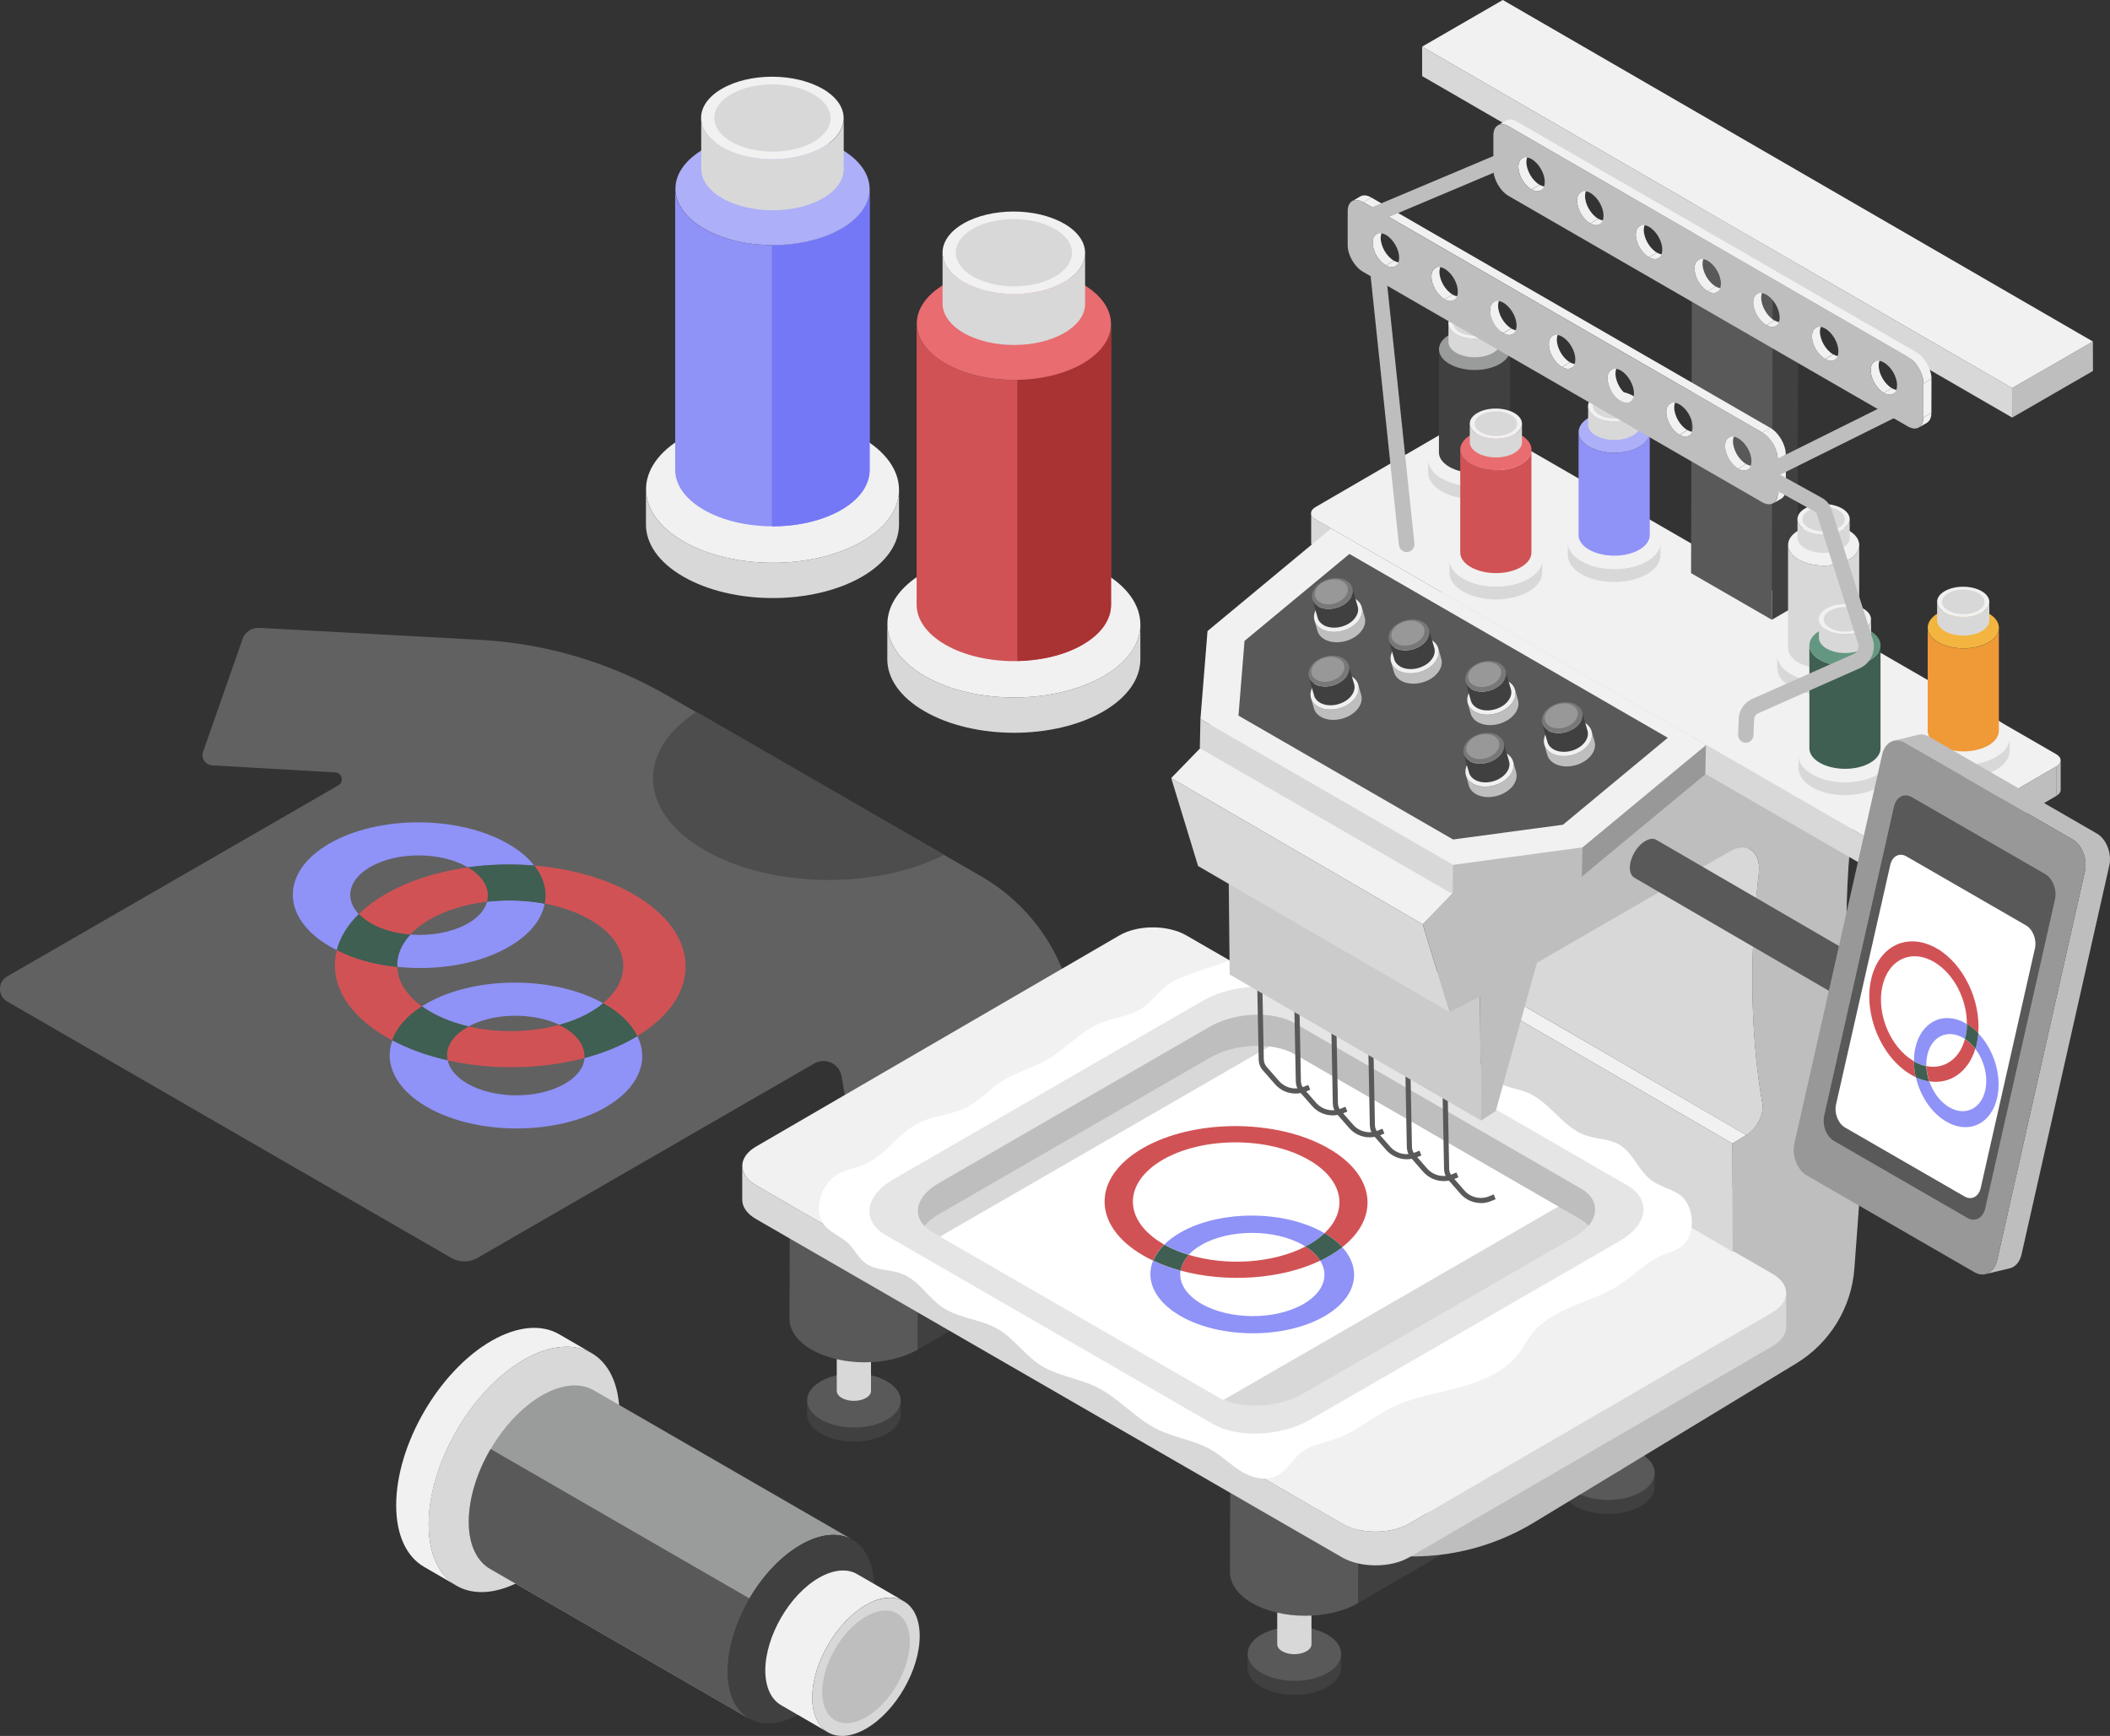 <svg xmlns="http://www.w3.org/2000/svg" id="Layer_2" data-name="Layer 2" viewBox="0 0 205.79 169.32"><rect x="0" y="0" width="205.79" height="169.32" fill="#333333" stroke="none"/><defs><style>      .cls-1 {        fill: #404040;      }      .cls-2 {        fill: #f1f1f1;      }      .cls-3 {        fill: #d15255;      }      .cls-4 {        fill: #595959;      }      .cls-5 {        fill: #9a9c9b;      }      .cls-6 {        fill: #e96c70;      }      .cls-7 {        fill: #649781;      }      .cls-8 {        fill: #4d4d4d;      }      .cls-9 {        fill: #e5e5e5;      }      .cls-10 {        isolation: isolate;      }      .cls-11 {        fill: #d8d8d8;      }      .cls-12 {        fill: #3e5f51;      }      .cls-13 {        fill: #bebebe;      }      .cls-14 {        fill: #a93232;      }      .cls-15 {        fill: #fff;      }      .cls-16 {        fill: #3a5269;      }      .cls-17 {        fill: #adaff8;      }      .cls-18 {        fill: #7478f6;      }      .cls-19 {        fill: #cbcbcb;      }      .cls-20 {        fill: #8f92f7;      }      .cls-21 {        fill: #f09937;      }      .cls-22 {        fill: #616161;      }      .cls-23 {        fill: #989898;      }      .cls-24 {        fill: #787878;      }      .cls-25 {        fill: #f3b53f;      }    </style></defs><g id="Objects"><g id="Speech_bubbles" data-name="Speech bubbles"><g><g><path class="cls-22" d="M23.64,62.38l-3.83,10.94c-.22.63.22,1.29.89,1.33l12,.69c.67.04.88.92.3,1.26L.71,95.23c-.95.55-.95,1.91,0,2.46l43.3,25c.79.46,1.77.46,2.56,0l32.84-18.96c1.08-.63,2.46.02,2.67,1.25l.85,4.94c.15.84.92,1.42,1.77,1.32l19.18-2.24c1.35-.16,2.3-1.41,2.09-2.76l-1.21-7.59c-.89-5.54-4.22-10.39-9.09-13.19l-30.62-17.64c-5.57-3.21-11.81-5.06-18.22-5.41l-21.53-1.17c-.75-.04-1.43.42-1.67,1.12Z"></path><g><path class="cls-3" d="M41.15,98.16c-1.55-1.12-2.36-2.48-2.41-3.84-2.12-.22-4.17-.76-5.88-1.64-.8,3,.84,6.17,4.85,8.49.18.1.35.2.55.29.42-1.19,1.38-2.34,2.9-3.3ZM54.54,99.96c-2.77.76-5.98.81-8.84.16-.06.02-.12.06-.17.09-1.51.87-2.15,2.07-1.89,3.21,4.31.97,9.15.89,13.36-.22h0c.08-1.08-.57-2.16-1.97-2.97-.16-.09-.33-.18-.5-.26ZM58.83,97.85l.16.09c1.56.9,2.61,1.97,3.16,3.11,6.41-3.86,6.28-9.99-.33-13.81-2.74-1.58-6.17-2.52-9.72-2.82.93,1.17,1.27,2.46,1.02,3.71,1.62.31,3.14.83,4.42,1.57,3.85,2.22,4.28,5.67,1.29,8.14ZM47.5,87.96c.34-1.18-.29-2.44-1.86-3.36-2.94.41-5.73,1.28-8.02,2.6-1.04.6-1.92,1.26-2.63,1.96.31.32.7.62,1.16.89,1.08.63,2.44,1,3.86,1.11.49-.54,1.13-1.03,1.9-1.48,1.58-.91,3.53-1.49,5.58-1.73Z"></path><g><path class="cls-20" d="M62.15,101.06c-.08.06-.17.11-.26.16-1.45.84-3.11,1.5-4.88,1.97h0c-.07.92-.72,1.82-1.93,2.52-2.62,1.51-6.87,1.5-9.49-.02-1.11-.64-1.76-1.45-1.93-2.28-1.94-.44-3.78-1.09-5.39-1.95-.83,2.27.3,4.74,3.37,6.51,4.82,2.78,12.62,2.8,17.42.03,3.25-1.88,4.29-4.55,3.1-6.95ZM54.54,99.96c1.1-.3,2.13-.71,3.04-1.24.47-.27.89-.56,1.25-.87-4.85-2.7-12.53-2.68-17.27.05-.15.09-.29.17-.41.25.26.18.54.37.84.54,1.09.63,2.37,1.11,3.72,1.42,2.45-1.33,6.24-1.38,8.84-.16Z"></path><path class="cls-12" d="M61.89,101.22c-1.45.84-3.11,1.5-4.88,1.97.08-1.07-.57-2.15-1.97-2.96-.16-.09-.33-.18-.5-.26,1.1-.3,2.13-.71,3.04-1.24.47-.27.89-.56,1.25-.87l.16.09c1.56.9,2.61,1.97,3.16,3.11-.08.06-.17.11-.26.16Z"></path><path class="cls-12" d="M43.64,103.41c-1.94-.44-3.78-1.09-5.39-1.95.42-1.19,1.38-2.34,2.9-3.3.26.18.54.37.84.54,1.09.63,2.37,1.11,3.72,1.42-.06.02-.12.06-.17.09-1.51.87-2.15,2.07-1.89,3.21Z"></path></g><g><path class="cls-20" d="M53.12,88.14c-1.82-.34-3.76-.4-5.62-.19-.2.77-.82,1.52-1.85,2.11-1.53.88-3.63,1.25-5.63,1.09-.91.98-1.34,2.07-1.28,3.15,3.85.41,7.94-.24,10.89-1.95,2.03-1.17,3.22-2.67,3.49-4.22ZM45.62,84.59s0,0,.02.01c2.11-.29,4.3-.35,6.46-.17-.59-.77-1.43-1.49-2.53-2.12-4.83-2.79-12.64-2.8-17.43-.04-4.8,2.77-4.77,7.27.06,10.06.21.12.43.24.65.34.31-1.22,1.03-2.42,2.14-3.51-1.4-1.48-1.03-3.35,1.12-4.6,2.61-1.51,6.87-1.5,9.5.02Z"></path><path class="cls-12" d="M53.12,88.14c-1.82-.34-3.76-.4-5.62-.19.34-1.18-.29-2.44-1.86-3.36,2.11-.29,4.3-.35,6.46-.17.93,1.17,1.27,2.46,1.02,3.71Z"></path><path class="cls-12" d="M38.74,94.31c-2.12-.22-4.17-.76-5.88-1.64.31-1.22,1.03-2.42,2.14-3.51.31.32.7.62,1.16.89,1.08.63,2.44,1,3.86,1.11-.91.98-1.34,2.07-1.28,3.15Z"></path></g></g><path class="cls-8" d="M92.08,83.38c-6.68,3.41-16.92,3.26-23.36-.46-6.43-3.71-6.71-9.63-.79-13.49l24.15,13.94Z"></path></g><g><g><g><g class="cls-10"><path class="cls-1" d="M130.8,161.32v1.37c0,.67-.45,1.34-1.33,1.85-1.78,1.03-4.66,1.03-6.45,0-.9-.52-1.35-1.2-1.35-1.88v-1.37c0,.68.45,1.36,1.35,1.88,1.79,1.03,4.67,1.03,6.45,0,.88-.51,1.32-1.18,1.32-1.85Z"></path><path class="cls-4" d="M129.46,159.44c1.79,1.03,1.8,2.7.02,3.74-1.78,1.03-4.66,1.03-6.45,0-1.79-1.03-1.8-2.7-.02-3.74,1.77-1.03,4.66-1.03,6.45,0Z"></path></g><g class="cls-10"><path class="cls-11" d="M127.91,152.84v7.54c0,.25-.16.49-.49.68-.65.38-1.71.38-2.36,0-.33-.19-.49-.44-.49-.69v-7.54c0,.25.17.5.49.69.65.38,1.71.38,2.36,0,.32-.19.48-.43.48-.68Z"></path><path class="cls-4" d="M127.42,152.16c.65.38.66.99,0,1.37-.65.38-1.71.38-2.36,0-.65-.38-.66-.99,0-1.37.65-.38,1.71-.38,2.36,0Z"></path></g></g><g><g class="cls-10"><path class="cls-1" d="M161.38,143.67v1.37c0,.67-.45,1.34-1.33,1.85-1.78,1.03-4.66,1.03-6.45,0-.9-.52-1.35-1.2-1.35-1.88v-1.37c0,.68.45,1.36,1.35,1.88,1.79,1.03,4.67,1.03,6.45,0,.88-.51,1.32-1.18,1.32-1.85Z"></path><path class="cls-4" d="M160.04,141.79c1.79,1.03,1.8,2.7.02,3.74-1.78,1.03-4.66,1.03-6.45,0-1.79-1.03-1.8-2.7-.02-3.74,1.77-1.03,4.66-1.03,6.45,0Z"></path></g><g class="cls-10"><path class="cls-11" d="M158.49,135.19v7.54c0,.25-.16.49-.49.68-.65.38-1.71.38-2.36,0-.33-.19-.49-.44-.49-.69v-7.54c0,.25.17.5.49.69.65.38,1.71.38,2.36,0,.32-.19.48-.43.48-.68Z"></path><path class="cls-4" d="M158,134.5c.65.38.66.99,0,1.37-.65.38-1.71.38-2.36,0-.65-.38-.66-.99,0-1.37.65-.38,1.71-.38,2.36,0Z"></path></g></g><g class="cls-10"><path class="cls-1" d="M161.17,128.17l-28.68,16.67-.03,11.51,28.68-16.67c1.42-.82,2.12-1.9,2.13-2.98l.03-11.51c0,1.08-.71,2.15-2.13,2.98Z"></path><path class="cls-4" d="M119.96,153.34l.03-11.51c0,1.09.72,2.18,2.16,3.02,2.87,1.65,7.5,1.65,10.34,0l-.03,11.51c-2.84,1.65-7.48,1.65-10.34,0-1.44-.83-2.16-1.93-2.16-3.02Z"></path><path class="cls-16" d="M161.14,122.18c2.87,1.65,2.88,4.34.03,5.99l-28.68,16.67c-2.84,1.65-7.48,1.65-10.34,0-2.87-1.65-2.88-4.34-.03-5.99l28.68-16.67c2.85-1.65,7.48-1.66,10.35,0Z"></path></g></g><g><g><g class="cls-10"><path class="cls-1" d="M87.84,136.61v1.37c0,.67-.45,1.34-1.33,1.85-1.78,1.03-4.66,1.03-6.45,0-.9-.52-1.35-1.2-1.35-1.88v-1.37c0,.68.45,1.36,1.35,1.88,1.79,1.03,4.67,1.03,6.45,0,.88-.51,1.32-1.18,1.32-1.85Z"></path><path class="cls-4" d="M86.5,134.73c1.79,1.03,1.8,2.7.02,3.74-1.78,1.03-4.66,1.03-6.45,0-1.79-1.03-1.8-2.7-.02-3.74,1.77-1.03,4.66-1.03,6.45,0Z"></path></g><g class="cls-10"><path class="cls-11" d="M84.95,128.13v7.54c0,.25-.16.49-.49.68-.65.38-1.71.38-2.36,0-.33-.19-.49-.44-.49-.69v-7.54c0,.25.17.5.49.69.65.38,1.71.38,2.36,0,.32-.19.48-.43.48-.68Z"></path><path class="cls-4" d="M84.46,127.44c.65.38.66.99,0,1.37-.65.38-1.71.38-2.36,0s-.66-.99,0-1.37c.65-.38,1.71-.38,2.36,0Z"></path></g></g><g><g class="cls-10"><path class="cls-1" d="M118.42,118.95v1.37c0,.67-.45,1.34-1.33,1.85-1.78,1.03-4.66,1.03-6.45,0-.9-.52-1.35-1.2-1.35-1.88v-1.37c0,.68.45,1.36,1.35,1.88,1.79,1.03,4.67,1.03,6.45,0,.88-.51,1.32-1.18,1.32-1.85Z"></path><path class="cls-4" d="M117.08,117.07c1.79,1.03,1.8,2.7.02,3.74-1.78,1.03-4.66,1.03-6.45,0-1.79-1.03-1.8-2.7-.02-3.74,1.77-1.03,4.66-1.03,6.45,0Z"></path></g><g class="cls-10"><path class="cls-11" d="M115.53,110.47v7.54c0,.25-.16.49-.49.68-.65.38-1.71.38-2.36,0-.33-.19-.49-.44-.49-.69v-7.54c0,.25.17.5.49.69.65.38,1.71.38,2.36,0,.32-.19.48-.43.48-.68Z"></path><path class="cls-4" d="M115.04,109.78c.65.38.66.99,0,1.37-.65.38-1.71.38-2.36,0s-.66-.99,0-1.37c.65-.38,1.71-.38,2.36,0Z"></path></g></g><g class="cls-10"><path class="cls-1" d="M118.21,103.46l-28.68,16.67-.03,11.51,28.68-16.67c1.42-.82,2.12-1.9,2.13-2.98l.03-11.51c0,1.08-.71,2.15-2.13,2.98Z"></path><path class="cls-4" d="M77,128.62l.03-11.51c0,1.09.72,2.18,2.16,3.02,2.87,1.65,7.5,1.65,10.34,0l-.03,11.51c-2.84,1.65-7.48,1.65-10.34,0-1.44-.83-2.16-1.93-2.16-3.02Z"></path><path class="cls-16" d="M118.18,97.46c2.87,1.65,2.88,4.34.03,5.99l-28.68,16.67c-2.84,1.65-7.48,1.65-10.34,0-2.87-1.65-2.88-4.34-.03-5.99l28.68-16.67c2.85-1.65,7.48-1.66,10.35,0Z"></path></g></g><path class="cls-13" d="M181.52,114.82l-.66,8.9c-.28,3.83-2.4,7.28-5.68,9.27l-25.57,15.51c-4.17,2.53-9.05,3.66-13.91,3.22h0l30.35-35.65,15.47-1.26Z"></path><g class="cls-10"><path class="cls-11" d="M172.87,128.02l-35.43,20.59c-1.8,1.04-4.73,1.04-6.54,0l-57.14-32.99c-.91-.53-1.37-1.22-1.37-1.91v3.29c-.01.69.44,1.38,1.36,1.91l57.14,32.99c1.81,1.04,4.74,1.04,6.54,0l35.43-20.59c.9-.52,1.34-1.2,1.35-1.88v-3.29c0,.68-.44,1.36-1.34,1.88Z"></path><path class="cls-2" d="M172.85,124.23c1.81,1.04,1.82,2.74.02,3.79l-35.43,20.59c-1.8,1.04-4.73,1.05-6.54,0l-57.14-32.99c-1.81-1.05-1.82-2.74-.02-3.79l35.43-20.59c1.8-1.05,4.73-1.05,6.54,0l57.14,32.99Z"></path></g><g class="cls-10"><polygon class="cls-11" points="169 122.09 144.47 107.84 144.44 97.28 168.97 111.54 169 122.09"></polygon><g><path class="cls-15" d="M163,116.08c-.68-.3-1.39-.55-1.98-.99-1.23-.94-1.75-2.66-3.08-3.44-.98-.58-2.21-.53-3.29-.91-2.23-.78-3.5-3.26-5.68-4.17-1.05-.44-2.28-.49-3.18-1.2-.72-.57-1.12-1.48-1.88-2.01-1.02-.7-2.42-.51-3.55-1.03-1.17-.54-1.88-1.77-2.96-2.48-1.69-1.12-4.13-.87-5.59-2.29-.74-.72-1.12-1.79-2-2.34-1.17-.74-2.8-.27-4-.96-1.69-.97-2.43-1.78-4.52-1.05-1.64.57-3.28,1.13-4.92,1.7-.89.31-1.79.62-2.54,1.19-.86.64-1.47,1.57-2.35,2.17-1.25.86-2.87.97-4.26,1.56-1.87.8-3.24,2.44-5,3.47-1.5.89-3.26,1.31-4.7,2.28-1.08.73-1.97,1.76-3.12,2.37-1.5.8-3.31.82-4.82,1.59-1.97,1-3.21,3.13-5.23,4.02-1.04.45-2.25.57-3.11,1.3-1.32,1.11-2.02,3.57-.59,4.91.62.58,1.45.9,2.07,1.49.63.61,1.01,1.47,1.73,1.98,1.01.72,2.4.55,3.55,1.01,1.59.62,2.49,2.29,3.9,3.25,1.62,1.1,3.75,1.15,5.44,2.14,1.55.91,2.59,2.51,4.1,3.49,1.67,1.08,3.75,1.29,5.53,2.17,2.16,1.07,3.76,3.05,5.91,4.11,1.7.84,3.66,1.06,5.29,2.02,1.04.61,1.91,1.5,2.95,2.12,1.04.62,2.39.95,3.45.36,1.28-.72,1.71-2.13,3.14-2.74.93-.4,1.94-.58,2.89-.95,1.82-.7,3.33-2.04,5.08-2.91,2.08-1.04,4.43-1.38,6.67-1.99,2.24-.61,4.54-1.58,5.9-3.47.39-.54.69-1.14,1.09-1.67,1.98-2.65,5.75-3.04,8.54-4.82,1.48-.95,2.71-2.31,4.34-2.98.59-.24,1.24-.39,1.75-.78,1.58-1.2,1.29-4.27-.35-5.21-.2-.11-.4-.21-.61-.31Z"></path><g><path class="cls-3" d="M127.32,121.58c-3.18,1.65-7.74,1.92-11.39.81-.44.48-.7,1.01-.78,1.54,4.41,1.2,9.75.88,13.62-.97-.31-.5-.79-.97-1.45-1.38ZM113.46,121.34c-3.94-2.28-3.96-5.96-.04-8.23,3.92-2.26,10.3-2.25,14.24.03,3.37,1.94,3.88,4.91,1.52,7.14.71.41,1.29.87,1.74,1.36,3.67-2.89,3.23-6.99-1.33-9.62-5.02-2.9-13.14-2.91-18.13-.03-4.99,2.88-4.97,7.57.05,10.47.31.18.63.35.96.5.22-.54.58-1.07,1.08-1.56-.04-.02-.07-.04-.11-.06Z"></path><path class="cls-20" d="M130.92,121.64c-.38.3-.8.58-1.27.85-.29.17-.58.32-.89.47.89,1.43.35,3.09-1.63,4.23-2.74,1.58-7.19,1.57-9.95-.02-1.54-.89-2.22-2.08-2.05-3.24-.94-.25-1.84-.58-2.67-.97-.76,1.87.13,3.93,2.66,5.39,3.89,2.25,10.19,2.26,14.06.03,3.15-1.82,3.72-4.57,1.72-6.74ZM117.17,121.43c2.73-1.58,7.19-1.57,9.94.02.07.04.15.09.21.13.13-.07.26-.14.39-.21.58-.33,1.07-.7,1.47-1.09l-.03-.02c-3.89-2.25-10.18-2.26-14.05-.03-.61.35-1.13.74-1.54,1.16.72.41,1.52.74,2.37,1,.32-.34.73-.67,1.24-.96Z"></path><path class="cls-12" d="M129.66,122.49c-.29.17-.58.32-.89.47-.31-.5-.79-.97-1.45-1.38.13-.07.26-.14.39-.21.58-.33,1.07-.7,1.47-1.09.71.41,1.29.87,1.74,1.36-.38.3-.8.58-1.27.85Z"></path><path class="cls-12" d="M115.15,123.93c-.94-.25-1.84-.58-2.67-.97.22-.54.58-1.07,1.08-1.56.72.41,1.52.74,2.37,1-.44.48-.7,1.01-.78,1.54Z"></path></g><path class="cls-9" d="M158.66,115.58l-1.5-.86-27.64-15.96-2.71-1.56c-2.42-1.4-6.66-1.23-9.46.39l-30.24,17.45c-2.8,1.62-3.1,4.06-.68,5.46l2.71,1.56,27.64,15.96,1.5.86c2.42,1.4,6.66,1.23,9.46-.39l30.24-17.45c2.8-1.62,3.1-4.06.68-5.46ZM118.81,136.28l-27.14-15.67,35.32-20.39,27.14,15.67c.17.1.32.2.46.31l-35.24,20.35c-.19-.08-.37-.17-.54-.26Z"></path><path class="cls-11" d="M127,100.21l-35.32,20.39-.72-.41c-2.12-1.23-1.86-3.36.59-4.78l26.46-15.27c2.45-1.41,6.15-1.57,8.28-.34l.72.41Z"></path><path class="cls-11" d="M153.55,120.66l-26.46,15.27c-2.25,1.3-5.57,1.53-7.74.61l35.24-20.35c1.61,1.25,1.21,3.17-1.05,4.47Z"></path><path class="cls-13" d="M91.55,118.44l26.45-15.27c2.45-1.41,6.16-1.57,8.28-.34l27.86,16.09c.32.19.58.4.8.62,1.04-1.26.81-2.72-.8-3.65l-27.86-16.09c-2.12-1.22-5.83-1.07-8.28.34l-26.45,15.27c-2.08,1.2-2.58,2.92-1.39,4.16.33-.4.8-.79,1.39-1.13Z"></path></g><polygon class="cls-2" points="168.97 111.54 144.44 97.28 145.79 96.46 170.32 110.71 168.97 111.54"></polygon><path class="cls-11" d="M146.2,68.61l24.53,14.26c.61.36.95,1.19.81,2.35-1.3,10.82-.28,18.88.35,22.41.18,1.03-.57,2.51-1.57,3.09l-24.53-14.26c1-.58,1.75-2.06,1.57-3.09-.63-3.53-1.65-11.59-.35-22.41.14-1.16-.2-1.99-.81-2.35Z"></path><g><path class="cls-4" d="M126.35,106.66c-.75,0-1.48-.32-1.99-.9l-1.19-1.36c-.26-.29-.4-.67-.41-1.06l-.18-9.2h.5s.18,9.19.18,9.19c0,.27.11.53.29.74l1.19,1.36c.6.69,1.58.92,2.42.57l.44-.18.19.47-.44.18c-.32.13-.66.19-1,.19Z"></path><path class="cls-4" d="M129.97,108.79c-.75,0-1.48-.32-1.99-.9l-1.19-1.36c-.26-.29-.4-.67-.41-1.06l-.18-9.2h.5s.18,9.19.18,9.19c0,.27.11.53.29.74l1.19,1.36c.6.69,1.58.92,2.42.57l.44-.18.19.47-.44.18c-.32.13-.66.19-1,.19Z"></path><path class="cls-4" d="M133.58,110.93c-.75,0-1.48-.32-1.99-.9l-1.19-1.36c-.26-.29-.4-.67-.41-1.06l-.18-9.2h.5s.18,9.19.18,9.19c0,.27.11.53.29.74l1.19,1.36c.6.69,1.58.92,2.42.57l.44-.18.19.47-.44.18c-.32.13-.66.19-1,.19Z"></path><path class="cls-4" d="M137.2,113.07c-.75,0-1.48-.32-2-.9l-1.19-1.36c-.26-.29-.4-.67-.41-1.06l-.18-9.2h.5s.18,9.19.18,9.19c0,.27.11.53.29.74l1.19,1.36c.6.69,1.58.92,2.42.57l.44-.18.19.47-.44.18c-.32.13-.66.19-1,.19Z"></path><path class="cls-4" d="M140.81,115.2c-.75,0-1.48-.32-2-.9l-1.19-1.36c-.26-.29-.4-.67-.41-1.06l-.18-9.2h.5s.18,9.19.18,9.19c0,.27.11.53.29.74l1.19,1.36c.6.69,1.58.92,2.42.57l.44-.18.19.47-.44.18c-.32.13-.66.19-1,.19Z"></path><path class="cls-4" d="M144.43,117.34c-.75,0-1.48-.32-1.99-.9l-1.19-1.36c-.26-.29-.4-.67-.41-1.06l-.18-9.2h.5s.18,9.19.18,9.19c0,.27.11.53.29.74l1.19,1.36c.6.69,1.57.92,2.42.57l.44-.18.19.47-.44.18c-.32.13-.66.2-1,.2Z"></path></g><polygon class="cls-19" points="144.46 109.3 119.93 95.05 119.81 82.97 144.34 97.23 144.46 109.3"></polygon><polygon class="cls-2" points="145.2 83.55 120.67 69.29 156.84 48.41 181.37 62.67 145.2 83.55"></polygon><polygon class="cls-2" points="143.22 83.04 118.69 68.79 120.66 67.55 145.19 81.8 143.22 83.04"></polygon><polygon class="cls-11" points="141.71 87.11 117.18 72.85 118.69 68.79 143.22 83.04 141.71 87.11"></polygon><polygon class="cls-11" points="141.38 98.72 116.85 84.47 114.23 75.89 138.76 90.15 141.38 98.72"></polygon><path class="cls-13" d="M145.19,81.8v1.75s36.18-20.88,36.18-20.88l.02,7.47c0,2.83-.15,5.76-.55,8.79-1.38,10.55-.55,18.6.09,22.59.37,2.29.55,4.72.56,7.25l.02,6.05-12.52,7.27-.03-10.55,1.35-.83c1-.58,1.75-2.06,1.57-3.09-.63-3.53-1.65-11.59-.35-22.41.26-2.15-1.1-3.16-2.85-2.15l-18.78,10.84-4.02,14.47-1.43.93-.12-12.08-2.95,1.5-2.62-8.58,2.95-3.04,1.51-4.06,1.97-1.24Z"></path><polygon class="cls-2" points="138.76 90.15 114.23 75.89 117.18 72.85 141.71 87.11 138.76 90.15"></polygon></g><g class="cls-10"><path class="cls-4" d="M161.55,81.92c-.27-.16-.66-.14-1.08.11-.84.48-1.51,1.65-1.51,2.61,0,.48.17.81.44.97l22.81,13.26c-.27-.16-.44-.49-.44-.97,0-.96.67-2.13,1.51-2.61.42-.24.8-.27,1.08-.11l-22.81-13.26Z"></path><path class="cls-1" d="M183.29,95.29c.83-.48,1.51-.1,1.52.86,0,.96-.67,2.13-1.51,2.61-.84.48-1.52.1-1.52-.87,0-.96.67-2.13,1.51-2.61Z"></path></g><g class="cls-10"><path class="cls-13" d="M200.98,74.16v2.88c0,.22-.15.43-.44.6v-2.88c.29-.17.44-.38.44-.6Z"></path><polygon class="cls-13" points="200.55 74.76 200.54 77.64 186.38 85.87 186.39 82.99 200.55 74.76"></polygon><path class="cls-11" d="M184.31,82.99l-56-32.33c-.29-.17-.43-.39-.43-.61v2.88c0,.22.14.44.43.61l56,32.33c.58.33,1.51.33,2.08,0v-2.88c-.56.33-1.5.33-2.07,0Z"></path><path class="cls-2" d="M200.54,73.56c.58.33.58.87,0,1.2l-14.16,8.23c-.57.33-1.5.33-2.08,0l-56-32.33c-.58-.33-.58-.87,0-1.2l14.16-8.23c.57-.33,1.5-.33,2.08,0l56,32.33Z"></path></g><g><g class="cls-10"><path class="cls-11" d="M148.33,44.83v1.26c0,.67-.44,1.33-1.32,1.84-1.76,1.02-4.62,1.02-6.39,0-.89-.51-1.34-1.19-1.33-1.86v-1.26c0,.67.45,1.35,1.34,1.86,1.77,1.02,4.63,1.02,6.39,0,.87-.51,1.31-1.17,1.31-1.84Z"></path><path class="cls-2" d="M147,42.96c1.77,1.02,1.78,2.68.02,3.7-1.76,1.02-4.62,1.02-6.39,0-1.77-1.02-1.78-2.68-.02-3.7,1.76-1.02,4.62-1.02,6.39,0Z"></path></g><g class="cls-10"><path class="cls-1" d="M147.28,34.09v10.04c0,.51-.34,1.02-1.01,1.41-1.35.79-3.55.78-4.91,0-.68-.39-1.03-.91-1.02-1.43v-10.04c0,.52.34,1.04,1.03,1.43,1.36.78,3.56.79,4.91,0,.67-.39,1.01-.9,1.01-1.41Z"></path><path class="cls-5" d="M146.26,32.66c1.36.78,1.37,2.06.02,2.84-1.35.79-3.55.78-4.91,0-1.36-.78-1.37-2.06-.02-2.84,1.35-.78,3.55-.78,4.9,0Z"></path></g><g class="cls-10"><path class="cls-11" d="M146.36,31.56v1.82c0,.37-.25.75-.74,1.03-.99.58-2.6.58-3.6,0-.5-.29-.75-.67-.75-1.05v-1.82c0,.38.25.76.75,1.05,1,.58,2.61.58,3.6,0,.49-.29.74-.66.74-1.03Z"></path><path class="cls-2" d="M145.6,30.51c1,.58,1,1.51.01,2.08-.99.58-2.6.58-3.6,0-1-.58-1-1.51-.01-2.08.99-.58,2.6-.57,3.6,0Z"></path><path class="cls-11" d="M145.27,30.7c.81.47.82,1.23.01,1.7-.81.47-2.12.47-2.93,0-.81-.47-.82-1.23,0-1.7.81-.47,2.12-.47,2.93,0Z"></path></g></g><g><g class="cls-10"><path class="cls-11" d="M161.95,52.9v1.26c0,.66-.44,1.33-1.32,1.84-1.76,1.02-4.62,1.02-6.39,0-.89-.51-1.34-1.19-1.33-1.86v-1.26c0,.67.45,1.35,1.34,1.86,1.77,1.02,4.63,1.02,6.39,0,.87-.51,1.31-1.17,1.31-1.84Z"></path><path class="cls-2" d="M160.62,51.03c1.77,1.02,1.78,2.68.02,3.7-1.76,1.02-4.62,1.02-6.39,0-1.77-1.02-1.78-2.68-.02-3.7,1.76-1.02,4.62-1.02,6.39,0Z"></path></g><g class="cls-10"><path class="cls-20" d="M160.9,42.16v10.04c0,.51-.34,1.02-1.01,1.41-1.35.79-3.55.78-4.91,0-.68-.39-1.03-.91-1.02-1.43v-10.04c0,.52.34,1.04,1.03,1.43,1.36.78,3.56.79,4.91,0,.67-.39,1.01-.9,1.01-1.41Z"></path><path class="cls-17" d="M159.88,40.73c1.36.78,1.37,2.06.02,2.84-1.35.79-3.55.78-4.91,0-1.36-.78-1.37-2.06-.02-2.84,1.35-.78,3.55-.78,4.9,0Z"></path></g><g class="cls-10"><path class="cls-11" d="M159.98,39.63v1.82c0,.37-.25.75-.74,1.03-.99.58-2.6.58-3.6,0-.5-.29-.75-.67-.75-1.05v-1.82c0,.38.25.76.75,1.05,1,.58,2.61.58,3.6,0,.49-.29.74-.66.74-1.03Z"></path><path class="cls-2" d="M159.22,38.58c1,.58,1,1.51.01,2.08-.99.58-2.6.58-3.6,0-1-.58-1-1.51-.01-2.08.99-.58,2.6-.57,3.6,0Z"></path><path class="cls-11" d="M158.89,38.77c.81.47.82,1.23.01,1.7-.81.47-2.12.47-2.93,0-.81-.47-.82-1.23,0-1.7.81-.47,2.12-.47,2.93,0Z"></path></g></g><g><g class="cls-10"><path class="cls-11" d="M150.41,54.6v1.26c0,.66-.44,1.33-1.32,1.84-1.76,1.02-4.62,1.02-6.39,0-.89-.51-1.34-1.19-1.33-1.86v-1.26c0,.67.45,1.35,1.34,1.86,1.77,1.02,4.63,1.02,6.39,0,.87-.51,1.31-1.17,1.31-1.84Z"></path><path class="cls-2" d="M149.08,52.74c1.77,1.02,1.78,2.68.02,3.7-1.76,1.02-4.62,1.02-6.39,0-1.77-1.02-1.78-2.68-.02-3.7,1.76-1.02,4.62-1.02,6.39,0Z"></path></g><g class="cls-10"><path class="cls-3" d="M149.36,43.86v10.04c0,.51-.34,1.02-1.01,1.41-1.35.79-3.55.78-4.91,0-.68-.39-1.03-.91-1.02-1.43v-10.04c0,.52.34,1.04,1.03,1.43,1.36.78,3.56.79,4.91,0,.67-.39,1.01-.9,1.01-1.41Z"></path><path class="cls-6" d="M148.34,42.43c1.36.78,1.37,2.06.02,2.84-1.35.79-3.55.78-4.91,0-1.36-.78-1.37-2.06-.02-2.84,1.35-.78,3.55-.78,4.9,0Z"></path></g><g class="cls-10"><path class="cls-11" d="M148.44,41.33v1.82c0,.37-.25.75-.74,1.03-.99.58-2.6.58-3.6,0-.5-.29-.75-.67-.75-1.05v-1.82c0,.38.25.76.75,1.05,1,.58,2.61.58,3.6,0,.49-.29.74-.66.74-1.03Z"></path><path class="cls-2" d="M147.69,40.28c1,.58,1,1.51.01,2.08-.99.58-2.6.58-3.6,0-1-.58-1-1.51-.01-2.08.99-.58,2.6-.57,3.6,0Z"></path><path class="cls-11" d="M147.36,40.47c.81.47.82,1.23.01,1.7-.81.47-2.12.47-2.93,0-.81-.47-.82-1.23,0-1.7.81-.47,2.12-.47,2.93,0Z"></path></g></g><g class="cls-10"><polygon class="cls-1" points="172.91 22.82 175.4 21.38 175.3 59 172.81 60.45 172.91 22.82"></polygon><polygon class="cls-5" points="165.04 18.28 167.53 16.83 175.4 21.38 172.91 22.82 165.04 18.28"></polygon><polygon class="cls-4" points="172.91 22.82 172.81 60.45 164.93 55.9 165.04 18.28 172.91 22.82"></polygon></g><g class="cls-10"><polygon class="cls-11" points="196.24 37.85 196.25 40.73 138.7 7.42 138.7 4.55 196.24 37.85"></polygon><polygon class="cls-13" points="204.12 33.31 204.13 36.18 196.25 40.73 196.24 37.85 204.12 33.31"></polygon><polygon class="cls-2" points="196.24 37.85 138.7 4.55 146.57 0 204.12 33.31 196.24 37.85"></polygon></g><g><g class="cls-10"><path class="cls-11" d="M182.38,63.91v1.26c0,.67-.44,1.33-1.32,1.84-1.76,1.02-4.62,1.02-6.39,0-.89-.51-1.34-1.19-1.33-1.86v-1.26c0,.67.45,1.35,1.34,1.86,1.77,1.02,4.63,1.02,6.39,0,.87-.51,1.31-1.17,1.31-1.84Z"></path><path class="cls-2" d="M181.05,62.05c1.77,1.02,1.78,2.68.02,3.7-1.76,1.02-4.62,1.02-6.39,0-1.77-1.02-1.78-2.68-.02-3.7,1.76-1.02,4.62-1.02,6.39,0Z"></path></g><g class="cls-10"><path class="cls-11" d="M181.33,53.17v10.04c0,.51-.34,1.02-1.01,1.41-1.35.79-3.55.78-4.91,0-.68-.39-1.03-.91-1.02-1.43v-10.04c0,.52.34,1.04,1.03,1.43,1.36.78,3.56.79,4.91,0,.67-.39,1.01-.9,1.01-1.41Z"></path><path class="cls-2" d="M180.31,51.74c1.36.78,1.37,2.06.02,2.84-1.35.79-3.55.78-4.91,0-1.36-.78-1.37-2.06-.02-2.84,1.35-.78,3.55-.78,4.9,0Z"></path></g><g class="cls-10"><path class="cls-11" d="M180.4,50.64v1.82c0,.37-.25.75-.74,1.03-.99.58-2.6.58-3.6,0-.5-.29-.75-.67-.75-1.05v-1.82c0,.38.25.76.75,1.05,1,.58,2.61.58,3.6,0,.49-.29.74-.66.74-1.03Z"></path><path class="cls-2" d="M179.65,49.59c1,.58,1,1.51.01,2.08-.99.58-2.6.58-3.6,0-1-.58-1-1.51-.01-2.08.99-.58,2.6-.57,3.6,0Z"></path><path class="cls-11" d="M179.32,49.78c.81.47.82,1.23.01,1.7-.81.47-2.12.47-2.93,0-.81-.47-.82-1.23,0-1.7.81-.47,2.12-.47,2.93,0Z"></path></g></g><g><g class="cls-10"><path class="cls-11" d="M196,71.98v1.26c0,.66-.44,1.33-1.32,1.84-1.76,1.02-4.62,1.02-6.39,0-.89-.51-1.34-1.19-1.33-1.86v-1.26c0,.67.45,1.35,1.34,1.86,1.77,1.02,4.63,1.02,6.39,0,.87-.51,1.31-1.17,1.31-1.84Z"></path><path class="cls-2" d="M194.66,70.12c1.77,1.02,1.78,2.68.02,3.7-1.76,1.02-4.62,1.02-6.39,0-1.77-1.02-1.78-2.68-.02-3.7,1.76-1.02,4.62-1.02,6.39,0Z"></path></g><g class="cls-10"><path class="cls-21" d="M194.95,61.25v10.04c0,.51-.34,1.02-1.01,1.41-1.35.79-3.55.78-4.91,0-.68-.39-1.03-.91-1.02-1.43v-10.04c0,.52.34,1.04,1.03,1.43,1.36.78,3.56.79,4.91,0,.67-.39,1.01-.9,1.01-1.41Z"></path><path class="cls-25" d="M193.93,59.81c1.36.78,1.37,2.06.02,2.84-1.35.79-3.55.78-4.91,0-1.36-.78-1.37-2.06-.02-2.84,1.35-.78,3.55-.78,4.9,0Z"></path></g><g class="cls-10"><path class="cls-11" d="M194.02,58.71v1.82c0,.37-.25.75-.74,1.03-.99.58-2.6.58-3.6,0-.5-.29-.75-.67-.75-1.05v-1.82c0,.38.25.76.75,1.05,1,.58,2.61.58,3.6,0,.49-.29.74-.66.74-1.03Z"></path><path class="cls-2" d="M193.27,57.66c1,.58,1,1.51.01,2.08-.99.58-2.6.58-3.6,0-1-.58-1-1.51-.01-2.08.99-.58,2.6-.57,3.6,0Z"></path><path class="cls-11" d="M192.94,57.85c.81.47.82,1.23.01,1.7-.81.47-2.12.47-2.93,0-.81-.47-.82-1.23,0-1.7.81-.47,2.12-.47,2.93,0Z"></path></g></g><g><g class="cls-10"><path class="cls-11" d="M184.46,73.69v1.26c0,.66-.44,1.33-1.32,1.84-1.76,1.02-4.62,1.02-6.39,0-.89-.51-1.34-1.19-1.33-1.86v-1.26c0,.67.45,1.35,1.34,1.86,1.77,1.02,4.63,1.02,6.39,0,.87-.51,1.31-1.17,1.31-1.84Z"></path><path class="cls-2" d="M183.13,71.82c1.77,1.02,1.78,2.68.02,3.7-1.76,1.02-4.62,1.02-6.39,0-1.77-1.02-1.78-2.68-.02-3.7,1.76-1.02,4.62-1.02,6.39,0Z"></path></g><g class="cls-10"><path class="cls-12" d="M183.41,62.95v10.04c0,.51-.34,1.02-1.01,1.41-1.35.79-3.55.78-4.91,0-.68-.39-1.03-.91-1.02-1.43v-10.04c0,.52.34,1.04,1.03,1.43,1.36.78,3.56.79,4.91,0,.67-.39,1.01-.9,1.01-1.41Z"></path><path class="cls-7" d="M182.39,61.52c1.36.78,1.37,2.06.02,2.84-1.35.79-3.55.78-4.91,0s-1.37-2.06-.02-2.84c1.35-.78,3.55-.78,4.9,0Z"></path></g><g class="cls-10"><path class="cls-11" d="M182.49,60.41v1.82c0,.37-.25.75-.74,1.03-.99.58-2.6.58-3.6,0-.5-.29-.75-.67-.75-1.05v-1.82c0,.38.25.76.75,1.05,1,.58,2.61.58,3.6,0,.49-.29.74-.66.74-1.03Z"></path><path class="cls-2" d="M181.73,59.36c1,.58,1,1.51.01,2.08-.99.58-2.6.58-3.6,0-1-.58-1-1.51-.01-2.08.99-.58,2.6-.57,3.6,0Z"></path><path class="cls-11" d="M181.4,59.56c.81.47.82,1.23.01,1.7-.81.47-2.12.47-2.93,0-.81-.47-.82-1.23,0-1.7.81-.47,2.12-.47,2.93,0Z"></path></g></g><g class="cls-10"><polygon class="cls-11" points="141.72 84.35 141.67 87.2 117.02 72.97 117.08 70.13 141.72 84.35"></polygon><polygon class="cls-13" points="154.34 82.65 154.28 85.5 141.67 87.2 141.72 84.35 154.34 82.65"></polygon><polygon class="cls-23" points="166.38 72.67 166.32 75.52 154.28 85.5 154.34 82.65 166.38 72.67"></polygon><polygon class="cls-2" points="166.38 72.67 154.34 82.65 141.72 84.35 117.08 70.13 117.77 61.55 129.81 51.56 166.38 72.67"></polygon><polygon class="cls-4" points="162.66 71.96 152.44 80.44 141.72 81.88 120.79 69.8 121.38 62.51 131.61 54.03 162.66 71.96"></polygon></g><g class="cls-10"><path class="cls-13" d="M204.51,81.3l-16.37-9.45c-.36-.21-.72-.26-1.04-.18l-2.38.57c.33-.08.69-.02,1.04.18l16.37,9.45c.94.54,1.48,1.94,1.21,3.13l-8.56,37.93c-.17.74-.61,1.22-1.15,1.35l2.38-.57c.54-.13.98-.61,1.15-1.35l8.56-37.93c.27-1.19-.28-2.59-1.21-3.13Z"></path><path class="cls-23" d="M202.13,81.87c.94.54,1.48,1.94,1.21,3.13l-8.56,37.93c-.27,1.19-1.25,1.71-2.19,1.17l-16.37-9.45c-.94-.54-1.48-1.94-1.21-3.13l8.56-37.93c.27-1.19,1.25-1.71,2.19-1.17l16.37,9.45Z"></path><path class="cls-4" d="M199.46,85.25c.74.43,1.18,1.54.96,2.49l-6.8,30.12c-.21.95-.99,1.36-1.74.93l-13-7.5c-.75-.43-1.18-1.54-.96-2.49l6.8-30.12c.21-.95.99-1.36,1.74-.93l13,7.5Z"></path><path class="cls-15" d="M197.6,90.26c.67.39,1.06,1.39.87,2.24l-5.29,23.37c-.19.85-.89,1.22-1.56.84l-11.68-6.74c-.67-.39-1.06-1.39-.87-2.24l5.29-23.37c.19-.85.89-1.22,1.56-.84l11.68,6.74Z"></path><g><path class="cls-3" d="M188.96,92.55c-2.85-1.7-5.75-.34-6.48,3.04-.73,3.38,1,7.5,3.85,9.2.18.11.35.2.52.28-.12-.51-.18-1.04-.19-1.56-.02-.01-.04-.03-.06-.04-2.23-1.34-3.59-4.57-3.02-7.23.57-2.66,2.85-3.73,5.09-2.39,1.91,1.14,3.18,3.66,3.16,6.03.4.25.78.55,1.11.9.26-3.16-1.4-6.7-3.98-8.24ZM191.64,101.34c-.52,1.98-2.05,2.99-3.76,2.64.02.5.12,1.01.28,1.49,2.01.31,3.79-.88,4.49-3.16-.29-.39-.63-.72-1.02-.97Z"></path><path class="cls-20" d="M192.95,100.79c-.03.32-.07.65-.14.96-.04.2-.09.38-.15.56.84,1.11,1.26,2.66.97,4-.4,1.86-1.99,2.6-3.55,1.67-.87-.52-1.55-1.46-1.91-2.5-.43-.07-.87-.2-1.31-.4.41,1.78,1.48,3.44,2.92,4.29,2.21,1.32,4.46.26,5.02-2.36.45-2.14-.35-4.65-1.86-6.22ZM187.97,102.93c.4-1.86,1.99-2.6,3.55-1.67.04.03.08.05.12.08.03-.08.05-.17.07-.26.08-.39.13-.79.13-1.2,0,0-.02,0-.02-.01-2.21-1.32-4.45-.26-5.02,2.36-.09.42-.13.85-.13,1.28.41.23.82.39,1.21.47-.02-.36.02-.71.09-1.05Z"></path><path class="cls-12" d="M192.95,100.79c-.03.32-.07.65-.14.96-.04.2-.09.38-.15.56-.29-.39-.63-.72-1.02-.97.03-.08.05-.17.07-.26.08-.39.13-.79.13-1.2.4.25.78.55,1.11.9Z"></path><path class="cls-12" d="M188.16,105.48c-.43-.07-.87-.2-1.31-.4-.12-.51-.18-1.04-.19-1.56.41.23.82.39,1.21.47.02.5.12,1.01.28,1.49Z"></path></g></g><g><g class="cls-10"><path class="cls-2" d="M148.47,15.43l.78-.46c-.23.13-.37.42-.38.83,0,.82.57,1.81,1.28,2.22l-.78.46c-.71-.41-1.29-1.4-1.28-2.22,0-.41.14-.69.38-.83Z"></path><path class="cls-2" d="M151.07,18.11l-.78.46c-.23.14-.56.12-.91-.09l.78-.46c.36.21.68.23.91.09Z"></path><path class="cls-2" d="M146.1,12.22l.78-.46c.27-.16.66-.14,1.08.11l-.78.46c-.42-.24-.8-.27-1.08-.11Z"></path><path class="cls-2" d="M154.19,18.74l.78-.46c-.23.13-.37.42-.38.83,0,.82.57,1.81,1.28,2.22l-.78.46c-.71-.41-1.28-1.4-1.28-2.22,0-.41.14-.69.38-.83Z"></path><path class="cls-2" d="M156.8,21.42l-.78.46c-.23.14-.56.12-.92-.09l.78-.46c.36.21.68.23.92.09Z"></path><path class="cls-2" d="M159.92,22.05l.78-.46c-.23.13-.37.42-.38.83,0,.82.57,1.81,1.28,2.22l-.78.46c-.71-.41-1.28-1.4-1.28-2.22,0-.41.14-.69.38-.83Z"></path><path class="cls-2" d="M162.53,24.73l-.78.46c-.23.14-.56.12-.92-.09l.78-.46c.36.21.68.23.92.09Z"></path><path class="cls-2" d="M165.65,25.35l.78-.46c-.23.13-.37.42-.38.83,0,.82.57,1.81,1.28,2.22l-.78.46c-.71-.41-1.29-1.4-1.28-2.22,0-.41.14-.69.38-.83Z"></path><path class="cls-2" d="M168.25,28.03l-.78.46c-.23.14-.56.12-.92-.09l.78-.46c.36.21.68.23.92.09Z"></path><path class="cls-2" d="M171.37,28.66l.78-.46c-.23.13-.37.42-.38.83,0,.82.57,1.81,1.28,2.22l-.78.46c-.71-.41-1.29-1.4-1.28-2.22,0-.41.14-.69.38-.83Z"></path><path class="cls-2" d="M173.98,31.34l-.78.46c-.23.14-.56.12-.91-.09l.78-.46c.36.21.68.23.91.09Z"></path><path class="cls-2" d="M177.1,31.97l.78-.46c-.23.13-.37.42-.38.83,0,.82.57,1.81,1.28,2.22l-.78.46c-.71-.41-1.29-1.4-1.28-2.22,0-.41.14-.69.38-.83Z"></path><path class="cls-2" d="M179.71,34.65l-.78.46c-.23.14-.56.12-.91-.09l.78-.46c.36.21.68.23.91.09Z"></path><path class="cls-2" d="M182.83,35.27l.78-.46c-.23.13-.37.42-.38.83,0,.82.57,1.81,1.28,2.22l-.78.46c-.71-.41-1.28-1.4-1.28-2.22,0-.41.14-.69.38-.83Z"></path><path class="cls-2" d="M185.43,37.95l-.78.46c-.23.14-.56.12-.92-.09l.78-.46c.36.21.68.23.92.09Z"></path><path class="cls-2" d="M187.93,41.24l-.78.46c.27-.16.44-.49.44-.97l.78-.46c0,.48-.17.81-.44.97Z"></path><polygon class="cls-2" points="187.6 37.41 188.38 36.95 188.37 40.27 187.59 40.73 187.6 37.41"></polygon><polygon class="cls-2" points="147.18 12.33 147.96 11.87 186.88 34.34 186.09 34.8 147.18 12.33"></polygon><path class="cls-13" d="M186.09,34.8l-38.92-22.47c-.84-.48-1.51-.1-1.52.86v3.32c-.01.96.66,2.13,1.5,2.61l38.92,22.47c.84.48,1.51.09,1.52-.86v-3.32c.01-.96-.66-2.13-1.5-2.61ZM149.37,18.48c-.71-.41-1.29-1.4-1.28-2.22,0-.82.58-1.15,1.29-.74.71.41,1.28,1.4,1.28,2.22,0,.82-.58,1.14-1.29.73ZM155.1,21.78c-.71-.41-1.28-1.4-1.28-2.22,0-.82.58-1.15,1.29-.74.71.41,1.29,1.4,1.28,2.22,0,.82-.58,1.14-1.29.73ZM160.83,25.09c-.71-.41-1.28-1.4-1.28-2.22,0-.82.58-1.15,1.29-.74.71.41,1.29,1.4,1.28,2.22,0,.82-.58,1.14-1.29.73ZM166.55,28.4c-.71-.41-1.29-1.4-1.28-2.22,0-.82.58-1.15,1.29-.74.71.41,1.29,1.4,1.28,2.22,0,.82-.58,1.14-1.29.73ZM172.28,31.71c-.71-.41-1.29-1.4-1.28-2.22,0-.82.58-1.15,1.29-.74.71.41,1.28,1.4,1.28,2.22,0,.82-.58,1.14-1.29.73ZM178.01,35.01c-.71-.41-1.29-1.4-1.28-2.22,0-.82.58-1.15,1.29-.74.71.41,1.28,1.4,1.28,2.22,0,.82-.58,1.14-1.29.73ZM183.73,38.32c-.71-.41-1.28-1.4-1.28-2.22,0-.82.58-1.15,1.29-.74.71.41,1.29,1.4,1.28,2.22,0,.82-.58,1.14-1.29.73Z"></path><path class="cls-2" d="M186.09,34.8l.78-.46c.84.48,1.51,1.65,1.51,2.61l-.78.46c0-.96-.67-2.13-1.51-2.61Z"></path></g><g class="cls-10"><path class="cls-2" d="M134.26,22.83l.78-.46c-.23.13-.37.42-.38.83,0,.82.57,1.81,1.28,2.22l-.78.46c-.71-.41-1.29-1.4-1.28-2.22,0-.41.14-.69.38-.83Z"></path><path class="cls-2" d="M136.86,25.51l-.78.46c-.23.14-.56.12-.91-.09l.78-.46c.36.21.68.23.91.09Z"></path><path class="cls-2" d="M131.89,19.62l.78-.46c.27-.16.66-.14,1.08.11l-.78.46c-.42-.24-.8-.27-1.08-.11Z"></path><path class="cls-2" d="M139.99,26.14l.78-.46c-.23.13-.37.42-.38.83,0,.82.57,1.81,1.28,2.22l-.78.46c-.71-.41-1.28-1.4-1.28-2.22,0-.41.14-.69.38-.83Z"></path><path class="cls-2" d="M142.59,28.82l-.78.46c-.23.14-.56.12-.92-.09l.78-.46c.36.21.68.23.92.09Z"></path><path class="cls-2" d="M145.71,29.44l.78-.46c-.23.13-.37.42-.38.83,0,.82.57,1.81,1.28,2.22l-.78.46c-.71-.41-1.28-1.4-1.28-2.22,0-.41.14-.69.38-.83Z"></path><path class="cls-2" d="M148.32,32.13l-.78.46c-.23.14-.56.12-.92-.09l.78-.46c.36.21.68.23.92.09Z"></path><path class="cls-2" d="M151.44,32.75l.78-.46c-.23.13-.37.42-.38.83,0,.82.57,1.81,1.28,2.22l-.78.46c-.71-.41-1.29-1.4-1.28-2.22,0-.41.14-.69.38-.83Z"></path><path class="cls-2" d="M154.05,35.43l-.78.46c-.23.14-.56.12-.92-.09l.78-.46c.36.21.68.23.92.09Z"></path><path class="cls-2" d="M157.16,36.06l.78-.46c-.23.13-.37.42-.38.83,0,.82.57,1.81,1.28,2.22l-.78.46c-.71-.41-1.29-1.4-1.28-2.22,0-.41.14-.69.38-.83Z"></path><path class="cls-2" d="M159.77,38.74l-.78.46c-.23.14-.56.12-.91-.09l.78-.46c.36.21.68.23.91.09Z"></path><path class="cls-2" d="M162.89,39.36l.78-.46c-.23.13-.37.42-.38.83,0,.82.57,1.81,1.28,2.22l-.78.46c-.71-.41-1.29-1.4-1.28-2.22,0-.41.14-.69.38-.83Z"></path><path class="cls-2" d="M165.5,42.04l-.78.46c-.23.14-.56.12-.91-.09l.78-.46c.36.21.68.23.91.09Z"></path><path class="cls-2" d="M168.62,42.67l.78-.46c-.23.13-.37.42-.38.83,0,.82.57,1.81,1.28,2.22l-.78.46c-.71-.41-1.28-1.4-1.28-2.22,0-.41.14-.69.38-.83Z"></path><path class="cls-2" d="M171.23,45.35l-.78.46c-.23.14-.56.12-.92-.09l.78-.46c.36.21.68.23.92.09Z"></path><path class="cls-2" d="M173.73,48.64l-.78.46c.27-.16.44-.49.44-.97l.78-.46c0,.48-.17.81-.44.97Z"></path><polygon class="cls-2" points="173.39 44.8 174.18 44.35 174.17 47.67 173.38 48.13 173.39 44.8"></polygon><polygon class="cls-2" points="132.97 19.72 133.75 19.27 172.67 41.74 171.88 42.19 132.97 19.72"></polygon><path class="cls-13" d="M171.88,42.19l-38.92-22.47c-.84-.48-1.51-.1-1.52.86v3.32c-.01.96.66,2.13,1.5,2.61l38.92,22.47c.84.48,1.51.09,1.52-.86v-3.32c.01-.96-.66-2.13-1.5-2.61ZM135.17,25.88c-.71-.41-1.29-1.4-1.28-2.22,0-.82.58-1.15,1.29-.74.71.41,1.28,1.4,1.28,2.22,0,.82-.58,1.14-1.29.73ZM140.89,29.18c-.71-.41-1.28-1.4-1.28-2.22,0-.82.58-1.15,1.29-.74.71.41,1.29,1.4,1.28,2.22,0,.82-.58,1.14-1.29.73ZM146.62,32.49c-.71-.41-1.28-1.4-1.28-2.22,0-.82.58-1.15,1.29-.74.71.41,1.29,1.4,1.28,2.22,0,.82-.58,1.14-1.29.73ZM152.35,35.8c-.71-.41-1.29-1.4-1.28-2.22,0-.82.58-1.15,1.29-.74.71.41,1.29,1.4,1.28,2.22,0,.82-.58,1.14-1.29.73ZM158.07,39.1c-.71-.41-1.29-1.4-1.28-2.22,0-.82.58-1.15,1.29-.74.71.41,1.28,1.4,1.28,2.22,0,.82-.58,1.14-1.29.73ZM163.8,42.41c-.71-.41-1.29-1.4-1.28-2.22,0-.82.58-1.15,1.29-.74.71.41,1.28,1.4,1.28,2.22,0,.82-.58,1.14-1.29.73ZM169.53,45.72c-.71-.41-1.28-1.4-1.28-2.22,0-.82.58-1.15,1.29-.74.71.41,1.29,1.4,1.28,2.22,0,.82-.58,1.14-1.29.73Z"></path><path class="cls-2" d="M171.88,42.19l.78-.46c.84.48,1.51,1.65,1.51,2.61l-.78.46c0-.96-.67-2.13-1.51-2.61Z"></path></g><rect class="cls-13" x="171.11" y="42.05" width="15.68" height="1.51" transform="translate(-.34 84.16) rotate(-26.44)"></rect><rect class="cls-13" x="131.49" y="17.94" width="15.74" height="1.51" transform="translate(3.69 55.63) rotate(-22.87)"></rect><path class="cls-13" d="M170.25,72.45h0c-.42-.02-.74-.37-.73-.79l.06-1.57c.03-.83.54-1.57,1.3-1.91l9.9-4.39c.38-.17.57-.59.44-.99l-4.02-12.65c-.04-.11-.11-.21-.22-.26l-4.76-2.63.73-1.32,4.76,2.63c.44.25.77.65.92,1.13l4.02,12.65c.36,1.13-.19,2.35-1.27,2.83l-9.9,4.39c-.23.1-.39.33-.4.58l-.06,1.57c-.02.42-.37.74-.79.73Z"></path><path class="cls-13" d="M136.44,53.17l-2.76-26.23,1.51-.16,2.76,26.23c.04.42-.26.79-.67.83h0c-.42.04-.79-.26-.83-.67Z"></path></g><g><g><g class="cls-10"><path class="cls-13" d="M132.81,59.2l.29,1.01c.15.52-.05,1.14-.6,1.64-.9.82-2.39,1.04-3.33.5-.36-.21-.59-.5-.68-.82l-.29-1.01c.09.32.32.61.68.82.94.54,2.43.32,3.33-.5.55-.5.75-1.12.6-1.64Z"></path><path class="cls-2" d="M132.13,58.38c.94.54.97,1.64.08,2.46-.9.82-2.39,1.04-3.33.5-.94-.54-.97-1.64-.08-2.46.9-.82,2.39-1.04,3.32-.5Z"></path></g><g class="cls-10"><path class="cls-1" d="M131.89,57.33l.53,1.83c.13.44-.04.96-.51,1.39-.76.69-2.02.88-2.82.42-.3-.18-.5-.42-.57-.69l-.53-1.83c.08.27.27.52.57.69.8.46,2.05.27,2.82-.42.47-.43.64-.95.51-1.39Z"></path><path class="cls-24" d="M131.32,56.65c.8.46.82,1.39.07,2.08-.76.69-2.02.88-2.82.42-.79-.46-.82-1.39-.06-2.09.76-.69,2.02-.88,2.81-.42Z"></path><path class="cls-23" d="M130.96,56.71c.65.37.67,1.13.05,1.69-.62.56-1.64.72-2.28.34-.64-.37-.67-1.13-.05-1.69.62-.56,1.64-.71,2.28-.34Z"></path></g></g><g><g class="cls-10"><path class="cls-13" d="M140.28,63.24l.29,1.01c.15.52-.05,1.14-.6,1.64-.9.82-2.39,1.04-3.33.5-.36-.21-.59-.5-.68-.82l-.29-1.01c.09.32.32.61.68.82.94.54,2.43.32,3.33-.5.55-.5.75-1.12.6-1.64Z"></path><path class="cls-2" d="M139.6,62.42c.94.54.97,1.64.08,2.46-.9.82-2.39,1.04-3.33.5-.94-.54-.97-1.64-.08-2.46.9-.82,2.39-1.04,3.32-.5Z"></path></g><g class="cls-10"><path class="cls-1" d="M139.36,61.37l.53,1.83c.13.44-.04.96-.51,1.39-.76.69-2.02.88-2.82.42-.3-.18-.5-.42-.57-.69l-.53-1.83c.08.27.27.52.57.69.8.46,2.05.27,2.82-.42.47-.43.64-.95.51-1.39Z"></path><path class="cls-24" d="M138.79,60.68c.8.46.82,1.39.07,2.08-.76.69-2.02.88-2.82.42-.79-.46-.82-1.39-.06-2.09.76-.69,2.02-.88,2.81-.42Z"></path><path class="cls-23" d="M138.43,60.74c.65.37.67,1.13.05,1.69-.62.56-1.64.72-2.28.34-.64-.37-.67-1.13-.05-1.69.62-.56,1.64-.71,2.28-.34Z"></path></g></g><g><g class="cls-10"><path class="cls-13" d="M132.47,66.77l.29,1.01c.15.52-.05,1.14-.6,1.64-.9.82-2.39,1.04-3.33.5-.36-.21-.59-.5-.68-.82l-.29-1.01c.09.32.32.61.68.82.94.54,2.43.32,3.33-.5.55-.5.75-1.12.6-1.64Z"></path><path class="cls-2" d="M131.79,65.95c.94.54.97,1.64.08,2.46-.9.82-2.39,1.04-3.33.5-.94-.54-.97-1.64-.08-2.46.9-.82,2.39-1.04,3.32-.5Z"></path></g><g class="cls-10"><path class="cls-1" d="M131.54,64.9l.53,1.83c.13.44-.04.96-.51,1.39-.76.69-2.02.88-2.82.42-.3-.18-.5-.42-.57-.69l-.53-1.83c.08.27.27.52.57.69.8.46,2.05.27,2.82-.42.47-.43.64-.95.51-1.39Z"></path><path class="cls-24" d="M130.98,64.21c.8.46.82,1.39.07,2.08-.76.69-2.02.88-2.82.42-.79-.46-.82-1.39-.06-2.09.76-.69,2.02-.88,2.81-.42Z"></path><path class="cls-23" d="M130.62,64.27c.65.37.67,1.13.05,1.69-.62.56-1.64.72-2.28.34-.64-.37-.67-1.13-.05-1.69.62-.56,1.64-.71,2.28-.34Z"></path></g></g><g><g class="cls-10"><path class="cls-13" d="M147.76,67.28l.29,1.01c.15.52-.05,1.14-.6,1.64-.9.82-2.39,1.04-3.33.5-.36-.21-.59-.5-.68-.82l-.29-1.01c.09.32.32.61.68.82.94.54,2.43.32,3.33-.5.55-.5.75-1.12.6-1.64Z"></path><path class="cls-2" d="M147.08,66.45c.94.54.97,1.64.08,2.46-.9.82-2.39,1.04-3.33.5-.94-.54-.97-1.64-.08-2.46.9-.82,2.39-1.04,3.32-.5Z"></path></g><g class="cls-10"><path class="cls-1" d="M146.83,65.4l.53,1.83c.13.44-.04.96-.51,1.39-.76.69-2.02.88-2.82.42-.3-.18-.5-.42-.57-.69l-.53-1.83c.08.27.27.52.57.69.8.46,2.05.27,2.82-.42.47-.43.64-.95.51-1.39Z"></path><path class="cls-24" d="M146.27,64.72c.8.46.82,1.39.07,2.08-.76.69-2.02.88-2.82.42-.79-.46-.82-1.39-.06-2.09.76-.69,2.02-.88,2.81-.42Z"></path><path class="cls-23" d="M145.91,64.78c.65.37.67,1.13.05,1.69-.62.56-1.64.72-2.28.34-.64-.37-.67-1.13-.05-1.69.62-.56,1.64-.71,2.28-.34Z"></path></g></g><g><g class="cls-10"><path class="cls-13" d="M155.23,71.31l.29,1.01c.15.52-.05,1.14-.6,1.64-.9.82-2.39,1.04-3.33.5-.36-.21-.59-.5-.68-.82l-.29-1.01c.09.32.32.61.68.82.94.54,2.43.32,3.33-.5.55-.5.75-1.12.6-1.64Z"></path><path class="cls-2" d="M154.55,70.49c.94.54.97,1.64.08,2.46-.9.82-2.39,1.04-3.33.5-.94-.54-.97-1.64-.08-2.46.9-.82,2.39-1.04,3.32-.5Z"></path></g><g class="cls-10"><path class="cls-1" d="M154.3,69.44l.53,1.83c.13.44-.04.96-.51,1.39-.76.69-2.02.88-2.82.42-.3-.18-.5-.42-.57-.69l-.53-1.83c.08.27.27.52.57.69.8.46,2.05.27,2.82-.42.47-.43.64-.95.51-1.39Z"></path><path class="cls-24" d="M153.74,68.75c.8.46.82,1.39.07,2.08-.76.69-2.02.88-2.82.42-.79-.46-.82-1.39-.06-2.09.76-.69,2.02-.88,2.81-.42Z"></path><path class="cls-23" d="M153.38,68.81c.65.37.67,1.13.05,1.69-.62.56-1.64.72-2.28.34-.64-.37-.67-1.13-.05-1.69.62-.56,1.64-.71,2.28-.34Z"></path></g></g><g><g class="cls-10"><path class="cls-13" d="M147.58,74.3l.29,1.01c.15.52-.05,1.14-.6,1.64-.9.82-2.39,1.04-3.33.5-.36-.21-.59-.5-.68-.82l-.29-1.01c.09.32.32.61.68.82.94.54,2.43.32,3.33-.5.55-.5.75-1.12.6-1.64Z"></path><path class="cls-2" d="M146.9,73.47c.94.54.97,1.64.08,2.46-.9.82-2.39,1.04-3.33.5-.94-.54-.97-1.64-.08-2.46.9-.82,2.39-1.04,3.32-.5Z"></path></g><g class="cls-10"><path class="cls-1" d="M146.65,72.42l.53,1.83c.13.44-.04.96-.51,1.39-.76.69-2.02.88-2.82.42-.3-.18-.5-.42-.57-.69l-.53-1.83c.08.27.27.52.57.69.8.46,2.05.27,2.82-.42.47-.43.64-.95.51-1.39Z"></path><path class="cls-24" d="M146.09,71.74c.8.46.82,1.39.07,2.08-.76.69-2.02.88-2.82.42-.79-.46-.82-1.39-.06-2.09.76-.69,2.02-.88,2.81-.42Z"></path><path class="cls-23" d="M145.73,71.8c.65.37.67,1.13.05,1.69-.62.56-1.64.72-2.28.34-.64-.37-.67-1.13-.05-1.69.62-.56,1.64-.71,2.28-.34Z"></path></g></g></g></g><g><g class="cls-10"><path class="cls-2" d="M44.52,154.66l-3.17-1.84c-1.67-.97-2.7-3.03-2.71-5.96-.02-5.91,4.14-13.1,9.28-16.07,2.59-1.49,4.93-1.63,6.62-.65l3.17,1.84c-1.69-.98-4.04-.84-6.62.65-5.14,2.97-9.29,10.16-9.28,16.07,0,2.93,1.04,4.99,2.71,5.96Z"></path><path class="cls-11" d="M51.14,154.01c-5.14,2.97-9.32.59-9.34-5.31-.02-5.91,4.14-13.1,9.28-16.07,5.14-2.97,9.32-.59,9.34,5.32.02,5.9-4.14,13.09-9.28,16.06Z"></path></g><g class="cls-10"><path class="cls-5" d="M73.04,167.61l-25.24-14.58c-1.28-.74-2.08-2.33-2.08-4.58-.01-4.54,3.18-10.06,7.12-12.34,1.99-1.15,3.78-1.25,5.08-.5l25.24,14.58c-1.3-.76-3.1-.65-5.08.5-3.94,2.28-7.13,7.8-7.12,12.34,0,2.25.8,3.83,2.08,4.58Z"></path><path class="cls-4" d="M73.04,167.61l-25.24-14.59c-1.28-.74-2.08-2.33-2.08-4.58,0-2.3.8-4.85,2.13-7.11l25.25,14.58c-1.32,2.26-2.15,4.81-2.14,7.12.01,2.25.81,3.83,2.09,4.58Z"></path><path class="cls-1" d="M78.12,167.11c-3.94,2.28-7.16.45-7.17-4.08-.01-4.54,3.18-10.06,7.12-12.34,3.94-2.28,7.16-.45,7.17,4.09.01,4.53-3.18,10.05-7.12,12.33Z"></path></g><g class="cls-10"><path class="cls-2" d="M80.75,168.96l-4.58-2.65c-.94-.55-1.52-1.71-1.53-3.36,0-3.33,2.33-7.38,5.22-9.05,1.46-.84,2.78-.92,3.73-.37l4.58,2.65c-.95-.55-2.27-.48-3.73.37-2.89,1.67-5.23,5.72-5.22,9.05,0,1.65.59,2.81,1.53,3.36Z"></path><path class="cls-11" d="M84.48,168.6c-2.89,1.67-5.25.33-5.26-2.99,0-3.33,2.33-7.38,5.22-9.05,2.89-1.67,5.25-.33,5.26,3,0,3.32-2.33,7.37-5.22,9.04Z"></path><path class="cls-13" d="M84.48,167.49c-2.36,1.36-4.28.27-4.29-2.44,0-2.71,1.9-6.02,4.26-7.38,2.36-1.36,4.28-.27,4.29,2.44,0,2.71-1.9,6.01-4.26,7.38Z"></path></g></g><g><g class="cls-10"><path class="cls-11" d="M87.68,47.78v3.44c-.02,1.82-1.21,3.63-3.59,5.02-4.81,2.79-12.62,2.79-17.45,0-2.43-1.4-3.65-3.25-3.64-5.09v-3.44c0,1.84,1.22,3.69,3.65,5.09,4.83,2.79,12.65,2.79,17.45,0,2.38-1.39,3.58-3.2,3.58-5.02Z"></path><path class="cls-2" d="M84.04,42.69c4.83,2.79,4.86,7.32.06,10.11-4.81,2.79-12.62,2.79-17.45,0-4.83-2.79-4.86-7.32-.06-10.11,4.8-2.79,12.61-2.79,17.45,0Z"></path></g><g class="cls-10"><path class="cls-20" d="M84.81,18.45v27.43c-.01,1.39-.93,2.79-2.76,3.85-3.69,2.14-9.69,2.14-13.4,0-1.87-1.08-2.8-2.49-2.8-3.91v-27.43c0,1.41.94,2.83,2.81,3.91,3.71,2.14,9.71,2.14,13.4,0,1.83-1.06,2.75-2.46,2.75-3.85Z"></path><path class="cls-18" d="M84.82,18.45v27.43c-.02,1.39-.93,2.79-2.76,3.85-1.87,1.08-4.33,1.62-6.78,1.61v-27.43c2.45.02,4.91-.52,6.78-1.6,1.83-1.06,2.75-2.45,2.75-3.85Z"></path><path class="cls-17" d="M82.02,14.54c3.71,2.14,3.73,5.62.05,7.76-3.69,2.14-9.69,2.14-13.4,0-3.71-2.14-3.73-5.62-.04-7.76,3.69-2.14,9.69-2.14,13.4,0Z"></path></g><g class="cls-10"><path class="cls-11" d="M82.29,11.53v4.98c0,1.02-.68,2.04-2.02,2.82-2.71,1.57-7.11,1.57-9.83,0-1.37-.79-2.05-1.83-2.05-2.87v-4.98c0,1.04.69,2.08,2.06,2.87,2.72,1.57,7.12,1.57,9.83,0,1.34-.78,2.01-1.8,2.02-2.82Z"></path><path class="cls-2" d="M80.23,8.66c2.72,1.57,2.74,4.12.03,5.69-2.71,1.57-7.11,1.57-9.83,0-2.72-1.57-2.74-4.12-.03-5.69,2.7-1.57,7.1-1.57,9.82,0Z"></path><path class="cls-11" d="M79.33,9.19c2.22,1.28,2.23,3.36.03,4.64-2.21,1.28-5.8,1.28-8.02,0-2.22-1.28-2.23-3.36-.03-4.64,2.21-1.28,5.79-1.28,8.01,0Z"></path></g></g><g><g class="cls-10"><path class="cls-11" d="M111.22,60.92v3.44c-.02,1.82-1.21,3.63-3.59,5.02-4.81,2.79-12.62,2.79-17.45,0-2.43-1.4-3.65-3.25-3.64-5.09v-3.44c0,1.84,1.22,3.69,3.65,5.09,4.83,2.79,12.65,2.79,17.45,0,2.38-1.39,3.58-3.2,3.58-5.02Z"></path><path class="cls-2" d="M107.58,55.83c4.83,2.79,4.86,7.32.06,10.11-4.81,2.79-12.62,2.79-17.45,0-4.83-2.79-4.86-7.32-.06-10.11,4.8-2.79,12.61-2.79,17.45,0Z"></path></g><g class="cls-10"><path class="cls-3" d="M108.36,31.6v27.43c-.01,1.39-.93,2.79-2.76,3.85-3.69,2.14-9.69,2.14-13.4,0-1.87-1.08-2.8-2.49-2.8-3.91v-27.43c0,1.41.94,2.83,2.81,3.91,3.71,2.14,9.71,2.14,13.4,0,1.83-1.06,2.75-2.46,2.75-3.85Z"></path><path class="cls-14" d="M108.36,31.6v27.42c-.01,1.4-.93,2.79-2.76,3.85-1.77,1.03-4.05,1.55-6.38,1.6v-27.42c2.32-.04,4.61-.58,6.39-1.6,1.83-1.07,2.74-2.45,2.75-3.85Z"></path><path class="cls-6" d="M105.56,27.69c3.71,2.14,3.73,5.62.05,7.76-3.69,2.14-9.69,2.14-13.4,0-3.71-2.14-3.73-5.62-.04-7.76,3.69-2.14,9.69-2.14,13.4,0Z"></path></g><g class="cls-10"><path class="cls-11" d="M105.83,24.67v4.98c0,1.02-.68,2.04-2.02,2.82-2.71,1.57-7.11,1.57-9.83,0-1.37-.79-2.05-1.83-2.05-2.87v-4.98c0,1.04.69,2.08,2.06,2.87,2.72,1.57,7.12,1.57,9.83,0,1.34-.78,2.01-1.8,2.02-2.82Z"></path><path class="cls-2" d="M103.78,21.81c2.72,1.57,2.74,4.12.03,5.69-2.71,1.57-7.11,1.57-9.83,0-2.72-1.57-2.74-4.12-.03-5.69,2.7-1.57,7.1-1.57,9.82,0Z"></path><path class="cls-11" d="M102.88,22.33c2.22,1.28,2.23,3.36.03,4.64-2.21,1.28-5.8,1.28-8.02,0-2.22-1.28-2.23-3.36-.03-4.64,2.21-1.28,5.79-1.28,8.01,0Z"></path></g></g></g></g></g></svg>